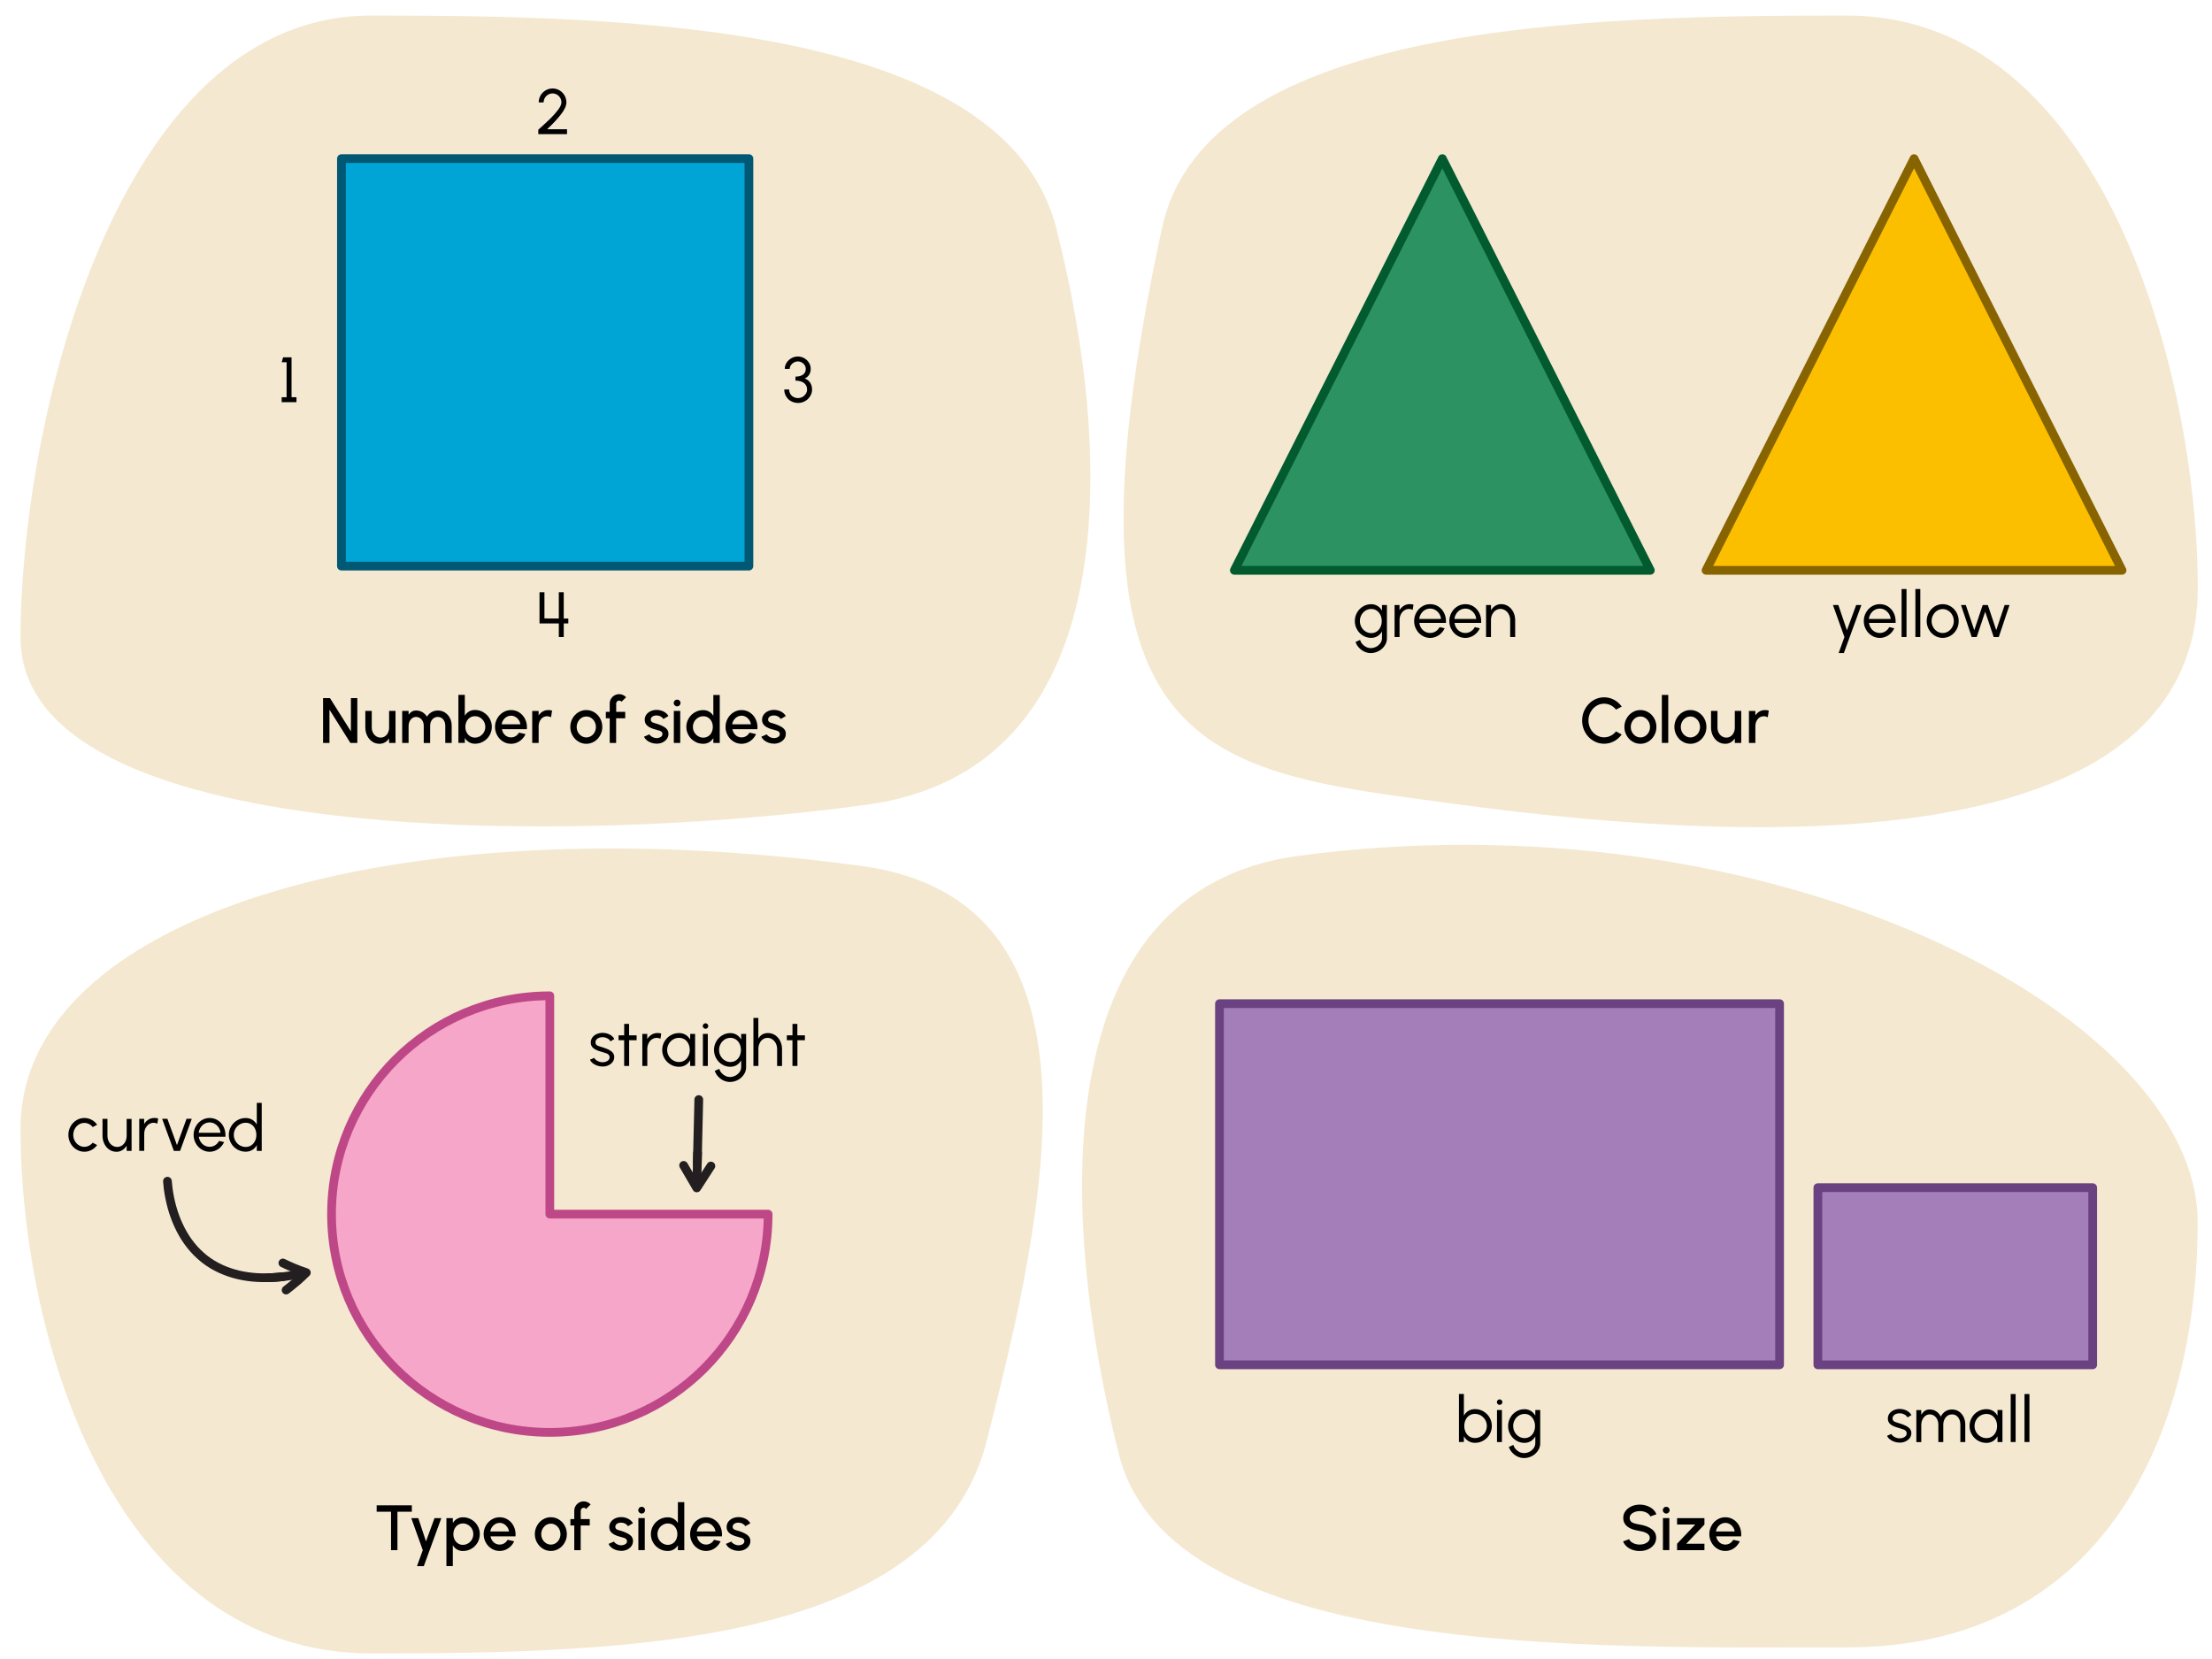 <?xml version="1.0" encoding="UTF-8"?><svg id="a" xmlns="http://www.w3.org/2000/svg" width="760" height="570" viewBox="0 0 760 570"><path d="M362.89,78.33c20.46,80.29,22.74,185.93-64.8,198.11-102.32,14.24-291.03,14.61-291.03-57.38S39.04,5.34,127.57,5.34s217.46,2.9,235.33,72.99Z" fill="#f4e8d0"/><path d="M399.25,78.33c-39.77,183.94,14.73,186.32,102.32,198.11,162.57,21.9,253.54-2.45,253.54-74.43,0-71.98-32-196.67-120.53-196.67-88.53,0-220.04,2.29-235.33,72.99Z" fill="#f4e8d0"/><path d="M339.02,495.08c20.46-80.29,44.39-185.78-43.2-197.58C133.25,275.61,7.06,315.7,7.06,387.69c0,71.98,31.98,180.39,120.51,180.39s193.59-2.9,211.45-72.99Z" fill="#f4e8d0"/><path d="M384.49,499.86c-20.46-80.29-26.2-193.97,61.39-205.77,162.57-21.9,309.2,53.95,309.2,125.94,0,71.98-31.98,145.98-120.51,145.98s-232.22,3.95-250.08-66.15Z" fill="#f4e8d0"/><path d="M188.91,342.14c-41.42,0-75,33.58-75,75s33.58,75,75,75,75-33.58,75-75h-75v-75Z" fill="#f6a6c8" stroke="#be4887" stroke-linecap="round" stroke-linejoin="round" stroke-width="3"/><g><polygon points="495.56 54.5 567.02 195.95 424.1 195.95 495.56 54.5" fill="#2d9262" stroke="#025a2f" stroke-linecap="round" stroke-linejoin="round" stroke-width="3"/><polygon points="657.63 54.5 729.1 195.95 586.17 195.95 657.63 54.5" fill="#fcbf00" stroke="#886400" stroke-linecap="round" stroke-linejoin="round" stroke-width="3"/></g><rect x="117.31" y="54.5" width="140" height="140" fill="#00a5d5" stroke="#005874" stroke-linecap="round" stroke-linejoin="round" stroke-width="3"/><rect x="418.99" y="344.84" width="192.44" height="124.08" fill="#a47eb9" stroke="#6a4282" stroke-linecap="round" stroke-linejoin="round" stroke-width="3"/><rect x="624.58" y="408.05" width="94.42" height="60.88" fill="#a47eb9" stroke="#6a4282" stroke-linecap="round" stroke-linejoin="round" stroke-width="3"/><g><path d="M110.99,239.86h2.38l7.2,11.43v-11.43h2.2v15.4h-2.38l-7.19-11.43v11.43h-2.2v-15.4Z"/><path d="M127.73,244.26v5.72c0,1.26,.56,2.37,1.5,2.98,.46,.31,.98,.46,1.55,.46,1.13,0,2.06-.66,2.55-1.72,.24-.52,.36-1.1,.36-1.73v-5.72h2.2v11h-2.2v-1.54c-.79,1.16-1.93,1.84-3.26,1.84-.96,0-1.8-.24-2.54-.75-.74-.5-1.32-1.17-1.73-2.01-.41-.85-.63-1.77-.64-2.77v-5.77h2.2Z"/><path d="M140.38,244.26v1.27c.74-.96,1.5-1.41,2.56-1.41,1.6,0,2.88,.75,3.75,2.1,.87-1.35,2.16-2.1,3.74-2.1,.91,0,1.74,.23,2.46,.7s1.29,1.1,1.69,1.89c.41,.79,.61,1.66,.61,2.61v5.94h-2.2v-5.94c0-1.67-1.03-3-2.56-3-1.01,0-1.86,.57-2.3,1.49-.23,.46-.34,.97-.34,1.52v5.94h-2.2v-5.94c0-1.1-.48-2.07-1.29-2.61-.41-.26-.86-.4-1.36-.4-.96,0-1.78,.61-2.22,1.56-.23,.47-.34,.99-.34,1.54v5.84h-2.2v-11h2.2Z"/><path d="M166.09,244.73c.89,.52,1.6,1.22,2.11,2.11,.52,.89,.78,1.86,.78,2.9s-.26,2.01-.78,2.9c-.52,.89-1.22,1.6-2.11,2.11-.89,.52-1.86,.78-2.9,.78-1.51,0-2.73-.76-3.49-1.96v1.67h-2.2v-16.5h2.2v7.15c.76-1.22,1.96-1.96,3.49-1.96,1.05,0,2.01,.26,2.9,.78Zm-1.13,8.18c.55-.33,.99-.78,1.31-1.34,.32-.56,.47-1.17,.47-1.83s-.17-1.29-.48-1.85c-.33-.56-.77-1.01-1.31-1.34-.55-.32-1.14-.48-1.78-.48-1.28,0-2.31,.7-2.86,1.83-.27,.56-.42,1.18-.42,1.85,0,1.35,.59,2.52,1.58,3.17,.49,.33,1.06,.5,1.69,.5s1.24-.17,1.79-.5Z"/><path d="M172.83,254.77c-.85-.52-1.51-1.22-2-2.11-.5-.89-.75-1.86-.75-2.9s.25-2.01,.75-2.9c.5-.89,1.16-1.6,2-2.11,.84-.52,1.75-.78,2.75-.78s1.96,.26,2.79,.79c.83,.53,1.49,1.24,1.96,2.13,.47,.9,.72,1.89,.72,2.97,0,.22-.01,.45-.03,.68h-8.58c.19,1.07,.78,1.96,1.67,2.44,.45,.25,.94,.37,1.47,.37h.04c1.11,0,2.08-.59,2.7-1.64l2.24,.52c-.6,1.31-1.63,2.34-2.93,2.9-.65,.27-1.34,.42-2.06,.42-1,0-1.91-.26-2.75-.78Zm5.96-5.92c-.14-1.07-.79-2.02-1.72-2.55-.46-.26-.96-.4-1.5-.4-1.6,0-2.97,1.32-3.21,2.95h6.43Z"/><path d="M189.31,246.46c-.41-.25-.85-.37-1.33-.37-1.14,0-2.06,.65-2.54,1.71-.25,.53-.37,1.11-.37,1.74v5.73h-2.21v-10.99h2.2v1.52c.79-1.16,1.94-1.83,3.27-1.83,.56,0,1.01,.06,1.35,.17l-.36,2.33Z"/><path d="M198.69,254.77c-.85-.52-1.51-1.22-2-2.11-.5-.88-.75-1.85-.75-2.89s.25-2.02,.75-2.92c.5-.89,1.16-1.6,2-2.11,.84-.52,1.75-.78,2.75-.78s1.91,.26,2.76,.78c.84,.52,1.51,1.22,2,2.11,.49,.89,.74,1.86,.74,2.92s-.24,2.01-.74,2.89c-.5,.89-1.17,1.6-2,2.11-.85,.52-1.76,.78-2.76,.78s-1.91-.26-2.75-.78Zm5.62-3.22c.29-.55,.43-1.14,.43-1.78,0-1.29-.64-2.46-1.65-3.12-.51-.32-1.06-.48-1.65-.48-1.22,0-2.28,.71-2.86,1.82-.3,.56-.44,1.16-.44,1.79,0,1.32,.65,2.46,1.66,3.1,.5,.32,1.05,.48,1.64,.48,1.22,0,2.29-.7,2.87-1.8Z"/><path d="M214.81,244.58v2.2h-3.12v8.48h-2.2v-8.48h-1.33v-2.2h1.33v-2.86c0-1.18,.63-2.21,1.62-2.79,.5-.29,1.03-.43,1.62-.43,.88,0,1.75,.36,2.38,1.06l-1.57,1.55c-.18-.26-.5-.41-.8-.41-.57,0-1.03,.45-1.03,1.02v2.86h3.12Z"/><path d="M222.26,254.36c-.45-.36-.78-.78-.99-1.25l1.87-.8c.31,.64,1.39,1.28,2.43,1.28,.56,0,1.04-.13,1.45-.38,.4-.25,.59-.59,.59-1.02,0-.62-.47-.97-.99-1.14-.25-.09-.65-.2-1.17-.34-1.22-.29-2.19-.69-2.88-1.23-.7-.53-1.06-1.24-1.06-2.15,0-1.35,.81-2.43,2.06-3,.63-.27,1.29-.42,2-.42,.89,0,1.69,.19,2.43,.56,.73,.37,1.29,.89,1.67,1.54l-1.75,1.03c-.19-.35-.5-.65-.92-.88-.44-.23-.89-.35-1.36-.35-.59,0-1.09,.12-1.47,.37-.38,.25-.58,.62-.58,1.09,0,.52,.34,.83,.79,1,.22,.09,.53,.19,.94,.3,.31,.09,.51,.14,.61,.18,1.17,.39,2.08,.83,2.75,1.34,.66,.52,.99,1.18,.99,1.99v.08c0,1.28-.8,2.34-2.04,2.92-.63,.29-1.29,.43-1.99,.43-1.24,0-2.48-.41-3.38-1.12Z"/><path d="M231.82,242.35c-.23-.23-.35-.5-.35-.81s.12-.59,.35-.83c.23-.23,.5-.34,.81-.34s.6,.11,.84,.34c.23,.23,.34,.51,.34,.83s-.11,.59-.34,.82c-.23,.23-.52,.34-.84,.34s-.58-.12-.81-.35Zm1.89,1.91v11h-2.2v-11h2.2Z"/><path d="M247.29,255.26h-2.2v-1.66c-.75,1.22-1.96,1.95-3.5,1.95-1.04,0-2.01-.26-2.89-.78-.89-.52-1.6-1.22-2.11-2.11-.52-.88-.78-1.85-.78-2.89s.26-2.01,.78-2.9c.52-.89,1.22-1.59,2.11-2.11,.88-.52,1.85-.78,2.89-.78,1.54,0,2.75,.73,3.5,1.95v-7.15h2.2v16.5Zm-2.79-3.65c.27-.56,.41-1.18,.41-1.85,0-1.36-.57-2.53-1.57-3.19-.51-.32-1.08-.48-1.72-.48s-1.23,.17-1.77,.5c-.55,.33-.98,.77-1.3,1.33-.32,.56-.48,1.18-.48,1.85,0,1.33,.69,2.52,1.79,3.17,.54,.33,1.13,.5,1.76,.5,1.29,0,2.33-.7,2.88-1.82Z"/><path d="M252.03,254.77c-.85-.52-1.51-1.22-2-2.11-.5-.89-.75-1.86-.75-2.9s.25-2.01,.75-2.9c.5-.89,1.16-1.6,2-2.11,.84-.52,1.75-.78,2.75-.78s1.96,.26,2.79,.79c.83,.53,1.49,1.24,1.96,2.13,.47,.9,.72,1.89,.72,2.97,0,.22-.01,.45-.03,.68h-8.58c.19,1.07,.78,1.96,1.67,2.44,.45,.25,.94,.37,1.47,.37h.04c1.11,0,2.08-.59,2.7-1.64l2.24,.52c-.6,1.31-1.63,2.34-2.93,2.9-.65,.27-1.34,.42-2.06,.42-1,0-1.91-.26-2.75-.78Zm5.96-5.92c-.14-1.07-.79-2.02-1.72-2.55-.46-.26-.96-.4-1.5-.4-1.6,0-2.97,1.32-3.21,2.95h6.43Z"/><path d="M262.58,254.36c-.45-.36-.78-.78-.99-1.25l1.87-.8c.31,.64,1.39,1.28,2.43,1.28,.56,0,1.04-.13,1.45-.38,.4-.25,.59-.59,.59-1.02,0-.62-.47-.97-.99-1.14-.25-.09-.65-.2-1.17-.34-1.22-.29-2.19-.69-2.88-1.23-.7-.53-1.06-1.24-1.06-2.15,0-1.35,.81-2.43,2.06-3,.63-.27,1.29-.42,2-.42,.89,0,1.69,.19,2.43,.56,.73,.37,1.29,.89,1.67,1.54l-1.75,1.03c-.19-.35-.5-.65-.92-.88-.44-.23-.89-.35-1.36-.35-.59,0-1.09,.12-1.47,.37-.38,.25-.58,.62-.58,1.09,0,.52,.34,.83,.79,1,.22,.09,.53,.19,.94,.3,.31,.09,.51,.14,.61,.18,1.17,.39,2.08,.83,2.75,1.34,.66,.52,.99,1.18,.99,1.99v.08c0,1.28-.8,2.34-2.04,2.92-.63,.29-1.29,.43-1.99,.43-1.24,0-2.48-.41-3.38-1.12Z"/></g><path d="M98.48,124.46h-1.69l.48-1.69h2.9v13.71h1.69v1.69h-5.08v-1.69h1.69v-12.01Z"/><path d="M271.76,137.83c-.73-.41-1.29-.97-1.69-1.68-.41-.7-.62-1.49-.62-2.33h1.69c0,1.09,.53,2.04,1.46,2.55,.46,.26,1,.4,1.62,.4,1.06,0,2.08-.58,2.65-1.49,.29-.45,.43-.93,.43-1.46,0-1.99-1.64-3.04-3.99-3.04v-1.38c1.09,0,1.96-.23,2.59-.69,.63-.45,.95-1.11,.95-1.97,0-.91-.55-1.75-1.38-2.22-.42-.23-.86-.35-1.32-.35-.94,0-1.88,.51-2.42,1.3-.27,.4-.41,.83-.41,1.28h-1.69c0-.76,.21-1.47,.63-2.13,.42-.65,.98-1.18,1.67-1.56,.69-.39,1.42-.57,2.2-.57s1.5,.19,2.18,.57c.67,.38,1.22,.91,1.63,1.56,.41,.65,.61,1.36,.61,2.13s-.19,1.42-.56,2.02c-.37,.6-.88,1.02-1.52,1.26,.8,.28,1.43,.76,1.88,1.44,.44,.69,.66,1.47,.66,2.34s-.22,1.61-.66,2.32-1.02,1.28-1.76,1.69c-.74,.42-1.52,.63-2.35,.63-.91,0-1.74-.21-2.46-.63Z"/><path d="M185.19,44.35c1.44-1.29,2.68-2.43,3.73-3.44,1.04-1.01,1.97-2.05,2.77-3.1,.8-1.04,1.2-1.93,1.2-2.63,0-1.1-.58-2.1-1.51-2.66-.47-.27-.98-.42-1.53-.42-1.1,0-2.09,.59-2.65,1.54-.27,.47-.42,.99-.42,1.54h-1.69c0-.87,.22-1.67,.65-2.41,.43-.73,1-1.3,1.74-1.73,.73-.43,1.52-.64,2.38-.64s1.64,.21,2.37,.64c.73,.43,1.3,1.01,1.73,1.74,.43,.74,.64,1.53,.64,2.4,0,1.17-.63,2.55-1.88,4.15-1.27,1.61-2.84,3.3-4.73,5.07h6.83v1.69h-9.87v-1.51l.25-.23Z"/><path d="M187.06,203.48v9l4.94,.03v-9.03h1.69v9.03h1.57v1.69h-1.57v4.68h-1.69v-4.68h-6.63v-10.73h1.69Z"/><g><path d="M476.53,219.26c0,.94-.26,1.79-.78,2.57-.52,.78-1.21,1.41-2.07,1.87-.87,.45-1.77,.68-2.73,.68-1.51,0-3-.71-4.06-1.88-.54-.58-.91-1.23-1.14-1.94l1.56-.7c.26,1.04,1.07,1.95,2.09,2.44,.51,.25,1.02,.37,1.55,.37,.65,0,1.28-.15,1.88-.46,.59-.31,1.08-.73,1.45-1.24,.36-.53,.55-1.1,.55-1.72v-2.31c-.78,1.38-2.09,2.22-3.72,2.22-1.01,0-1.95-.26-2.81-.78-.87-.52-1.55-1.22-2.05-2.11-.51-.88-.76-1.85-.76-2.89s.25-2.01,.76-2.9c.5-.89,1.18-1.59,2.05-2.11,.86-.52,1.79-.78,2.81-.78,1.63,0,2.94,.85,3.72,2.21v-1.92h1.69v11.38Zm-2.23-3.81c.3-.63,.44-1.32,.44-2.07,0-1.51-.63-2.85-1.72-3.6-.55-.37-1.18-.56-1.88-.56s-1.36,.19-1.96,.56c-.6,.37-1.08,.88-1.42,1.51-.35,.64-.53,1.33-.53,2.09s.18,1.45,.53,2.08c.35,.64,.83,1.14,1.43,1.51,.59,.37,1.24,.56,1.95,.56,1.42,0,2.56-.8,3.16-2.08Z"/><path d="M485.39,209.54c-.41-.21-.83-.32-1.27-.32-1.23,0-2.27,.73-2.83,1.9-.29,.58-.43,1.23-.43,1.92v5.83h-1.71v-10.99h1.69v1.75c.84-1.31,2.06-2.06,3.5-2.06,.54,0,.97,.06,1.31,.17l-.28,1.79Z"/><path d="M488.62,218.39c-.85-.52-1.51-1.22-2-2.11-.5-.88-.75-1.85-.75-2.89s.25-2.02,.75-2.92c.5-.89,1.16-1.6,2-2.11,.84-.52,1.75-.78,2.75-.78s1.97,.26,2.79,.78c.83,.53,1.49,1.24,1.96,2.16,.47,.91,.7,1.92,.7,3.04,0,.21,0,.36-.01,.46h-9.15c.18,1.31,.89,2.41,1.96,3.01,.54,.3,1.12,.45,1.75,.45,1.38,0,2.55-.75,3.26-2.02l1.72,.4c-.88,1.96-2.81,3.32-4.97,3.32-1,0-1.91-.26-2.75-.78Zm6.49-5.73c-.12-1.28-.86-2.43-1.96-3.08-.55-.32-1.14-.48-1.78-.48-1.28,0-2.42,.67-3.11,1.76-.35,.54-.56,1.14-.64,1.8h7.49Z"/><path d="M500.71,218.39c-.85-.52-1.51-1.22-2-2.11-.5-.88-.75-1.85-.75-2.89s.25-2.02,.75-2.92c.5-.89,1.16-1.6,2-2.11,.84-.52,1.75-.78,2.75-.78s1.97,.26,2.79,.78c.83,.53,1.49,1.24,1.96,2.16,.47,.91,.7,1.92,.7,3.04,0,.21,0,.36-.01,.46h-9.15c.18,1.31,.89,2.41,1.96,3.01,.54,.3,1.12,.45,1.75,.45,1.38,0,2.55-.75,3.26-2.02l1.72,.4c-.88,1.96-2.81,3.32-4.97,3.32-1,0-1.91-.26-2.75-.78Zm6.49-5.73c-.12-1.28-.86-2.43-1.96-3.08-.55-.32-1.14-.48-1.78-.48-1.28,0-2.42,.67-3.11,1.76-.35,.54-.56,1.14-.64,1.8h7.49Z"/><path d="M518.87,218.88v-5.84c0-1.38-.64-2.62-1.66-3.31-.52-.34-1.08-.52-1.69-.52-1.22,0-2.26,.74-2.82,1.9-.29,.58-.43,1.23-.43,1.93v5.84h-1.69v-11h1.69v1.76c.84-1.31,2.06-2.07,3.48-2.07,.92,0,1.75,.24,2.49,.74,.73,.5,1.3,1.16,1.71,1.98,.41,.82,.62,1.73,.63,2.71v5.89h-1.69Z"/></g><g><path d="M639.53,207.88l-6.02,16.5h-1.79l1.99-5.51-3.95-10.99h1.86l2.94,8.67,3.18-8.67h1.79Z"/><path d="M643.11,218.39c-.85-.52-1.51-1.22-2-2.11-.5-.88-.75-1.85-.75-2.89s.25-2.02,.75-2.92c.5-.89,1.16-1.6,2-2.11,.84-.52,1.75-.78,2.75-.78s1.97,.26,2.79,.78c.83,.53,1.49,1.24,1.96,2.16,.47,.91,.7,1.92,.7,3.04,0,.21,0,.36-.01,.46h-9.15c.18,1.31,.89,2.41,1.96,3.01,.54,.3,1.12,.45,1.75,.45,1.38,0,2.55-.75,3.26-2.02l1.72,.4c-.88,1.96-2.81,3.32-4.97,3.32-1,0-1.91-.26-2.75-.78Zm6.49-5.73c-.12-1.28-.86-2.43-1.96-3.08-.55-.32-1.14-.48-1.78-.48-1.28,0-2.42,.67-3.11,1.76-.35,.54-.56,1.14-.64,1.8h7.49Z"/><path d="M653.35,202.38h1.69v16.49h-1.69v-16.49Z"/><path d="M658.09,202.38h1.69v16.49h-1.69v-16.49Z"/><path d="M664.72,218.39c-.85-.52-1.51-1.22-2-2.11-.5-.88-.75-1.85-.75-2.89s.25-2.02,.75-2.92c.5-.89,1.16-1.6,2-2.11,.84-.52,1.75-.78,2.75-.78s1.91,.26,2.76,.78c.84,.52,1.51,1.22,2,2.11,.49,.89,.74,1.86,.74,2.92s-.24,2.01-.74,2.89c-.5,.89-1.17,1.6-2,2.11-.85,.52-1.76,.78-2.76,.78s-1.92-.26-2.75-.78Zm4.68-1.47c.58-.37,1.03-.88,1.38-1.51s.51-1.3,.51-2.02-.17-1.42-.51-2.05-.8-1.13-1.39-1.51-1.22-.56-1.91-.56-1.34,.19-1.93,.56-1.03,.88-1.38,1.51-.51,1.31-.51,2.05,.18,1.43,.52,2.06,.81,1.12,1.4,1.49c.58,.36,1.21,.55,1.89,.55s1.34-.19,1.92-.56Z"/><path d="M677.45,218.88l-3.69-11.01h1.65l2.92,8.65,2.89-8.65h1.76l2.89,8.65,2.89-8.65h1.67l-3.69,11.01h-1.74l-2.93-8.71-2.92,8.71h-1.73Z"/></g><g><path d="M547.36,254.47c-1.16-.71-2.08-1.68-2.75-2.9-.68-1.22-1.02-2.56-1.02-4s.34-2.78,1.02-4c.67-1.22,1.6-2.2,2.75-2.92s2.42-1.07,3.79-1.07c1.22,0,2.35,.29,3.41,.85,1.04,.57,1.92,1.35,2.64,2.33l-1.96,1.04c-.5-.63-1.1-1.12-1.82-1.49-.73-.36-1.48-.54-2.28-.54-.98,0-1.87,.26-2.7,.78-.83,.53-1.47,1.23-1.95,2.12-.48,.89-.73,1.85-.73,2.88s.24,2.01,.73,2.89c.48,.89,1.13,1.59,1.96,2.11,.83,.52,1.72,.78,2.68,.78,.8,0,1.57-.19,2.29-.55,.71-.36,1.31-.86,1.8-1.49l1.96,1.07c-.72,.98-1.6,1.76-2.64,2.32-1.06,.56-2.19,.85-3.41,.85-1.38,0-2.64-.36-3.79-1.08Z"/><path d="M560.86,254.77c-.85-.52-1.51-1.22-2-2.11-.5-.88-.75-1.85-.75-2.89s.25-2.02,.75-2.92c.5-.89,1.16-1.6,2-2.11,.84-.52,1.75-.78,2.75-.78s1.91,.26,2.76,.78c.84,.52,1.51,1.22,2,2.11,.5,.89,.74,1.86,.74,2.92s-.24,2.01-.74,2.89c-.5,.89-1.17,1.6-2,2.11-.85,.52-1.76,.78-2.76,.78s-1.91-.26-2.75-.78Zm5.62-3.22c.29-.55,.43-1.14,.43-1.78,0-1.29-.64-2.46-1.65-3.12-.51-.32-1.06-.48-1.65-.48-1.22,0-2.28,.71-2.86,1.82-.3,.56-.44,1.16-.44,1.79,0,1.32,.65,2.46,1.66,3.1,.5,.32,1.05,.48,1.64,.48,1.22,0,2.29-.7,2.87-1.8Z"/><path d="M570.98,238.76h2.2v16.49h-2.2v-16.49Z"/><path d="M578.04,254.77c-.85-.52-1.51-1.22-2-2.11-.5-.88-.75-1.85-.75-2.89s.25-2.02,.75-2.92c.5-.89,1.16-1.6,2-2.11,.84-.52,1.75-.78,2.75-.78s1.92,.26,2.76,.78c.84,.52,1.51,1.22,2,2.11,.49,.89,.74,1.86,.74,2.92s-.24,2.01-.74,2.89c-.5,.89-1.17,1.6-2,2.11-.85,.52-1.76,.78-2.76,.78s-1.91-.26-2.75-.78Zm5.62-3.22c.29-.55,.43-1.14,.43-1.78,0-1.29-.64-2.46-1.65-3.12-.51-.32-1.06-.48-1.65-.48-1.22,0-2.28,.71-2.86,1.82-.3,.56-.44,1.16-.44,1.79,0,1.32,.65,2.46,1.66,3.1,.5,.32,1.04,.48,1.64,.48,1.22,0,2.29-.7,2.87-1.8Z"/><path d="M590.09,244.26v5.72c0,1.26,.56,2.37,1.5,2.98,.46,.31,.98,.46,1.55,.46,1.13,0,2.06-.66,2.55-1.72,.24-.52,.36-1.1,.36-1.73v-5.72h2.2v11h-2.2v-1.54c-.79,1.16-1.92,1.84-3.26,1.84-.96,0-1.8-.24-2.54-.75-.74-.5-1.32-1.17-1.73-2.01-.41-.85-.63-1.77-.64-2.77v-5.77h2.2Z"/><path d="M607.35,246.46c-.41-.25-.85-.37-1.33-.37-1.14,0-2.06,.65-2.54,1.71-.25,.53-.37,1.11-.37,1.74v5.73h-2.21v-10.99h2.2v1.52c.79-1.16,1.94-1.83,3.27-1.83,.56,0,1.01,.06,1.35,.17l-.36,2.33Z"/></g><g><path d="M141.5,519.4h-4.95v13.2h-2.2v-13.2h-4.94v-2.2h12.09v2.2Z"/><path d="M151.63,521.6l-6.02,16.5h-2.34l1.99-5.51-3.95-10.99h2.41l2.64,7.99,2.93-7.99h2.34Z"/><path d="M153.38,521.6h2.2v1.67c.76-1.22,1.96-1.96,3.49-1.96,1.05,0,2.01,.26,2.9,.78,.89,.52,1.6,1.22,2.11,2.1,.52,.89,.77,1.86,.77,2.9s-.25,2.02-.77,2.92c-.52,.89-1.22,1.59-2.11,2.11-.89,.52-1.86,.78-2.9,.78-1.53,0-2.73-.74-3.49-1.96v7.15h-2.2v-16.5Zm2.81,3.65c-.27,.56-.42,1.18-.42,1.85,0,1.35,.57,2.53,1.57,3.18,.5,.33,1.07,.5,1.71,.5,1.28,0,2.43-.7,3.09-1.83,.32-.56,.48-1.18,.48-1.85,0-1.32-.68-2.51-1.78-3.17-.55-.33-1.14-.5-1.79-.5-1.27,0-2.3,.7-2.86,1.82Z"/><path d="M168.92,532.1c-.85-.52-1.51-1.22-2-2.11-.5-.89-.75-1.86-.75-2.9s.25-2.01,.75-2.9c.5-.89,1.16-1.6,2-2.11,.84-.52,1.75-.78,2.75-.78s1.96,.26,2.79,.79c.83,.53,1.49,1.24,1.96,2.13,.47,.9,.72,1.89,.72,2.97,0,.22-.01,.45-.03,.68h-8.58c.19,1.07,.78,1.96,1.67,2.44,.45,.25,.94,.37,1.47,.37h.04c1.11,0,2.08-.59,2.7-1.64l2.24,.52c-.6,1.31-1.63,2.34-2.93,2.9-.65,.27-1.34,.42-2.06,.42-1,0-1.91-.26-2.75-.78Zm5.96-5.92c-.14-1.07-.79-2.02-1.72-2.55-.46-.26-.96-.4-1.5-.4-1.6,0-2.97,1.32-3.21,2.95h6.43Z"/><path d="M186.51,532.1c-.85-.52-1.51-1.22-2-2.11-.5-.88-.75-1.85-.75-2.89s.25-2.02,.75-2.92c.5-.89,1.16-1.6,2-2.11,.84-.52,1.75-.78,2.75-.78s1.91,.26,2.76,.78c.84,.52,1.51,1.22,2,2.11,.49,.89,.74,1.86,.74,2.92s-.24,2.01-.74,2.89c-.5,.89-1.17,1.6-2,2.11-.85,.52-1.76,.78-2.76,.78s-1.91-.26-2.75-.78Zm5.62-3.22c.29-.55,.43-1.14,.43-1.78,0-1.29-.64-2.46-1.65-3.12-.51-.32-1.06-.48-1.65-.48-1.22,0-2.28,.71-2.86,1.82-.3,.56-.44,1.16-.44,1.79,0,1.32,.65,2.46,1.66,3.1,.5,.32,1.05,.48,1.64,.48,1.22,0,2.29-.7,2.87-1.8Z"/><path d="M202.63,521.92v2.2h-3.12v8.48h-2.2v-8.48h-1.33v-2.2h1.33v-2.86c0-1.18,.63-2.21,1.62-2.79,.5-.29,1.03-.43,1.62-.43,.88,0,1.75,.36,2.38,1.06l-1.57,1.55c-.18-.26-.5-.41-.8-.41-.57,0-1.03,.45-1.03,1.02v2.86h3.12Z"/><path d="M210.08,531.7c-.45-.36-.78-.78-.99-1.25l1.87-.8c.31,.64,1.39,1.28,2.43,1.28,.56,0,1.04-.13,1.45-.38,.4-.25,.59-.59,.59-1.02,0-.62-.47-.97-.99-1.14-.25-.09-.65-.2-1.17-.34-1.22-.29-2.19-.69-2.88-1.23-.7-.53-1.06-1.24-1.06-2.15,0-1.35,.81-2.43,2.06-3,.63-.27,1.29-.42,2-.42,.89,0,1.69,.19,2.43,.56,.73,.37,1.29,.89,1.67,1.54l-1.75,1.03c-.19-.35-.5-.65-.92-.88-.44-.23-.89-.35-1.36-.35-.59,0-1.09,.12-1.47,.37-.38,.25-.58,.62-.58,1.09,0,.52,.34,.83,.79,1,.22,.09,.53,.19,.94,.3,.31,.09,.51,.14,.61,.18,1.17,.39,2.08,.83,2.75,1.34,.66,.52,.99,1.18,.99,1.99v.08c0,1.28-.8,2.34-2.04,2.92-.63,.29-1.29,.43-1.99,.43-1.24,0-2.48-.41-3.38-1.12Z"/><path d="M219.64,519.68c-.23-.23-.35-.5-.35-.81s.12-.59,.35-.83c.23-.23,.5-.34,.81-.34s.6,.11,.84,.34c.23,.23,.34,.51,.34,.83s-.11,.59-.34,.82c-.23,.23-.52,.34-.84,.34s-.58-.12-.81-.35Zm1.89,1.91v11h-2.2v-11h2.2Z"/><path d="M235.11,532.6h-2.2v-1.66c-.75,1.22-1.96,1.95-3.5,1.95-1.04,0-2.01-.26-2.89-.78-.89-.52-1.6-1.22-2.11-2.11-.52-.88-.78-1.85-.78-2.89s.26-2.01,.78-2.9c.52-.89,1.22-1.59,2.11-2.11,.88-.52,1.85-.78,2.89-.78,1.54,0,2.75,.73,3.5,1.95v-7.15h2.2v16.5Zm-2.79-3.65c.27-.56,.41-1.18,.41-1.85,0-1.36-.57-2.53-1.57-3.19-.51-.32-1.08-.48-1.72-.48s-1.23,.17-1.77,.5c-.55,.33-.98,.77-1.3,1.33-.32,.56-.48,1.18-.48,1.85,0,1.33,.69,2.52,1.79,3.17,.54,.33,1.13,.5,1.76,.5,1.29,0,2.33-.7,2.88-1.82Z"/><path d="M239.85,532.1c-.85-.52-1.51-1.22-2-2.11-.5-.89-.75-1.86-.75-2.9s.25-2.01,.75-2.9c.5-.89,1.16-1.6,2-2.11,.84-.52,1.75-.78,2.75-.78s1.96,.26,2.79,.79c.83,.53,1.49,1.24,1.96,2.13,.47,.9,.72,1.89,.72,2.97,0,.22-.01,.45-.03,.68h-8.58c.19,1.07,.78,1.96,1.67,2.44,.45,.25,.94,.37,1.47,.37h.04c1.11,0,2.08-.59,2.7-1.64l2.24,.52c-.6,1.31-1.63,2.34-2.93,2.9-.65,.27-1.34,.42-2.06,.42-1,0-1.91-.26-2.75-.78Zm5.96-5.92c-.14-1.07-.79-2.02-1.72-2.55-.46-.26-.96-.4-1.5-.4-1.6,0-2.97,1.32-3.21,2.95h6.43Z"/><path d="M250.4,531.7c-.45-.36-.78-.78-.99-1.25l1.87-.8c.31,.64,1.39,1.28,2.43,1.28,.56,0,1.04-.13,1.45-.38,.4-.25,.59-.59,.59-1.02,0-.62-.47-.97-.99-1.14-.25-.09-.65-.2-1.17-.34-1.22-.29-2.19-.69-2.88-1.23-.7-.53-1.06-1.24-1.06-2.15,0-1.35,.81-2.43,2.06-3,.63-.27,1.29-.42,2-.42,.89,0,1.69,.19,2.43,.56,.73,.37,1.29,.89,1.67,1.54l-1.75,1.03c-.19-.35-.5-.65-.92-.88-.44-.23-.89-.35-1.36-.35-.59,0-1.09,.12-1.47,.37-.38,.25-.58,.62-.58,1.09,0,.52,.34,.83,.79,1,.22,.09,.53,.19,.94,.3,.31,.09,.51,.14,.61,.18,1.17,.39,2.08,.83,2.75,1.34,.66,.52,.99,1.18,.99,1.99v.08c0,1.28-.8,2.34-2.04,2.92-.63,.29-1.29,.43-1.99,.43-1.24,0-2.48-.41-3.38-1.12Z"/></g><g><path d="M203.67,365.32c-.45-.36-.77-.77-.96-1.23l1.46-.63c.32,.77,1.69,1.51,2.84,1.51,.85,0,1.66-.29,2.11-.81,.23-.26,.34-.57,.34-.92,0-.67-.47-1.09-1.08-1.32-.31-.12-.72-.25-1.23-.4l-.22-.07c-1.72-.45-2.82-.92-3.47-1.75-.32-.41-.48-.92-.48-1.53,0-1.31,.81-2.35,2.05-2.89,.62-.27,1.28-.41,1.99-.41,.89,0,1.71,.19,2.44,.57s1.28,.9,1.62,1.55l-1.36,.8c-.19-.42-.54-.76-1.06-1.03-.52-.26-1.04-.4-1.6-.4-1.38,0-2.48,.66-2.48,1.77,0,.63,.36,.99,.89,1.2,.26,.11,.64,.24,1.13,.38l.63,.19c1.58,.52,2.65,1,3.31,1.8,.33,.41,.5,.9,.5,1.47v.03c0,1.24-.8,2.27-2.02,2.82-.6,.29-1.27,.42-1.96,.42-1.24,0-2.51-.42-3.4-1.13Z"/><path d="M216.16,357.41v8.83h-1.71v-8.83s-1.93,0-1.93,0v-1.69h1.94v-3.93s1.68,0,1.68,0v3.93h2.59v1.69h-2.57Z"/><path d="M226.93,356.9c-.41-.21-.82-.32-1.27-.32-1.23,0-2.27,.73-2.83,1.9-.29,.58-.43,1.23-.43,1.92v5.83h-1.71v-10.99h1.69v1.75c.84-1.31,2.06-2.06,3.5-2.06,.54,0,.97,.06,1.31,.17l-.28,1.79Z"/><path d="M238.82,366.24h-1.69v-1.97c-.78,1.4-2.12,2.26-3.83,2.26-1.05,0-2.01-.26-2.89-.78-.89-.52-1.6-1.22-2.11-2.11-.52-.88-.78-1.85-.78-2.89s.26-2.02,.78-2.92c.52-.89,1.22-1.6,2.11-2.11,.88-.52,1.85-.78,2.89-.78,1.71,0,3.05,.86,3.83,2.25v-1.95h1.69v11Zm-2.29-3.41c.3-.63,.45-1.33,.45-2.09,0-1.55-.63-2.87-1.74-3.61-.56-.36-1.2-.55-1.93-.55s-1.42,.19-2.05,.56-1.12,.88-1.49,1.51c-.36,.64-.55,1.33-.55,2.09s.19,1.45,.56,2.08c.37,.64,.87,1.14,1.5,1.51,.63,.37,1.3,.56,2.02,.56,1.46,0,2.61-.79,3.21-2.06Z"/><path d="M241.74,353.18c-.19-.19-.29-.4-.29-.65s.1-.48,.29-.67c.19-.19,.41-.29,.66-.29s.48,.1,.67,.29c.19,.19,.27,.42,.27,.67s-.09,.46-.27,.65c-.19,.19-.42,.29-.67,.29s-.47-.1-.66-.29Zm1.45,2.06v11h-1.69v-11h1.69Z"/><path d="M256.36,366.62c0,.94-.26,1.79-.78,2.57-.52,.78-1.21,1.41-2.07,1.87-.87,.45-1.77,.68-2.73,.68-1.51,0-3-.71-4.06-1.88-.54-.58-.91-1.23-1.14-1.94l1.56-.7c.26,1.04,1.07,1.95,2.09,2.44,.51,.25,1.02,.37,1.55,.37,.65,0,1.28-.15,1.88-.46,.59-.31,1.08-.73,1.45-1.24,.36-.53,.55-1.1,.55-1.72v-2.31c-.78,1.38-2.09,2.22-3.72,2.22-1.01,0-1.95-.26-2.81-.78-.87-.52-1.55-1.22-2.05-2.11-.51-.88-.76-1.85-.76-2.89s.25-2.01,.76-2.9c.49-.89,1.18-1.59,2.05-2.11,.86-.52,1.79-.78,2.81-.78,1.63,0,2.94,.85,3.72,2.21v-1.92h1.69v11.38Zm-2.23-3.81c.3-.63,.44-1.32,.44-2.07,0-1.51-.63-2.85-1.72-3.6-.55-.37-1.18-.56-1.88-.56s-1.36,.19-1.96,.56c-.6,.37-1.08,.88-1.42,1.51-.35,.64-.53,1.33-.53,2.09s.18,1.45,.53,2.08c.35,.64,.83,1.14,1.43,1.51,.59,.37,1.24,.56,1.95,.56,1.42,0,2.56-.8,3.16-2.08Z"/><path d="M267,366.24v-5.83c0-1.38-.63-2.62-1.63-3.31-.5-.34-1.05-.52-1.64-.52-1.23,0-2.22,.73-2.75,1.89-.28,.58-.41,1.23-.41,1.94v5.83h-1.71v-16.5h1.69v7.13c.7-1.31,1.86-1.93,3.31-1.93,.92,0,1.75,.24,2.48,.73,.73,.5,1.3,1.16,1.71,1.98,.41,.82,.63,1.74,.64,2.72v5.88h-1.69Z"/><path d="M273.98,357.41v8.83h-1.71v-8.83s-1.93,0-1.93,0v-1.69h1.94v-3.93s1.68,0,1.68,0v3.93h2.59v1.69h-2.57Z"/></g><g><path d="M33.38,393.41c-.52,.72-1.15,1.28-1.91,1.68-.77,.41-1.6,.62-2.48,.62-1,0-1.91-.26-2.75-.78-.85-.52-1.51-1.22-2-2.11-.5-.88-.75-1.85-.75-2.89s.25-2.02,.75-2.92c.5-.89,1.16-1.6,2-2.11,.84-.52,1.75-.78,2.75-.78,.88,0,1.71,.21,2.48,.62s1.41,.98,1.91,1.69l-1.52,.81c-.71-.91-1.8-1.43-2.87-1.43-.7,0-1.34,.19-1.93,.56-.58,.37-1.05,.88-1.38,1.51-.34,.63-.51,1.31-.51,2.05s.18,1.41,.52,2.04c.34,.63,.8,1.13,1.39,1.5,.58,.37,1.21,.56,1.9,.56,1.11,0,2.18-.55,2.87-1.42l1.52,.81Z"/><path d="M36.92,384.42v5.82c0,1.4,.63,2.63,1.65,3.31,.52,.34,1.08,.52,1.69,.52,1.23,0,2.27-.73,2.84-1.9,.27-.58,.42-1.23,.42-1.92v-5.82h1.69v11h-1.69v-1.77c-.84,1.31-2.05,2.07-3.49,2.07-.92,0-1.75-.24-2.48-.74s-1.29-1.16-1.69-1.98c-.41-.83-.63-1.74-.64-2.72v-5.86h1.69Z"/><path d="M54.08,386.08c-.41-.21-.82-.32-1.27-.32-1.23,0-2.27,.73-2.83,1.9-.29,.58-.43,1.23-.43,1.92v5.83h-1.71v-10.99h1.69v1.75c.84-1.31,2.06-2.06,3.5-2.06,.54,0,.97,.06,1.31,.17l-.28,1.79Z"/><path d="M59.73,395.42l-4.02-11.02h1.8l3.29,9.04,3.29-9.04h1.8l-4.02,11.02h-2.16Z"/><path d="M69.27,394.93c-.85-.52-1.51-1.22-2-2.11-.5-.88-.75-1.85-.75-2.89s.25-2.02,.75-2.92c.5-.89,1.16-1.6,2-2.11,.84-.52,1.75-.78,2.75-.78s1.97,.26,2.79,.78c.83,.53,1.49,1.24,1.96,2.16s.7,1.92,.7,3.04c0,.21,0,.36-.01,.46h-9.15c.18,1.31,.89,2.41,1.96,3.01,.54,.3,1.12,.45,1.75,.45,1.38,0,2.55-.75,3.26-2.02l1.72,.4c-.88,1.96-2.81,3.32-4.97,3.32-1,0-1.91-.26-2.75-.78Zm6.49-5.73c-.12-1.28-.86-2.43-1.96-3.08-.55-.32-1.14-.48-1.78-.48-1.28,0-2.42,.67-3.11,1.76-.35,.54-.56,1.14-.64,1.8h7.49Z"/><path d="M89.92,395.42h-1.69v-1.96c-.78,1.4-2.12,2.24-3.83,2.24-1.04,0-2.01-.26-2.89-.78-.89-.52-1.6-1.22-2.11-2.11-.52-.88-.78-1.85-.78-2.89s.26-2.01,.78-2.9c.52-.89,1.22-1.59,2.11-2.11,.88-.52,1.85-.78,2.89-.78,1.71,0,3.05,.85,3.83,2.24v-7.45h1.69v16.5Zm-2.29-3.41c.3-.63,.45-1.33,.45-2.09,0-1.55-.63-2.87-1.74-3.61-.56-.36-1.2-.55-1.93-.55s-1.41,.19-2.04,.56-1.13,.88-1.5,1.51c-.36,.64-.55,1.33-.55,2.09s.19,1.45,.56,2.08c.36,.64,.87,1.14,1.5,1.51,.63,.37,1.3,.56,2.02,.56,1.46,0,2.61-.79,3.21-2.06Z"/></g><g><path d="M509.68,484.93c.89,.52,1.6,1.22,2.11,2.11,.52,.89,.78,1.86,.78,2.9s-.26,2.01-.78,2.9c-.52,.89-1.22,1.6-2.11,2.11-.89,.52-1.86,.78-2.9,.78-1.71,0-3.04-.86-3.82-2.26v1.97h-1.69v-16.5h1.69v7.45c.78-1.4,2.11-2.25,3.82-2.25,1.04,0,2.01,.26,2.9,.78Zm-.87,8.6c.63-.36,1.12-.87,1.49-1.51,.36-.64,.55-1.33,.55-2.08s-.19-1.45-.56-2.09c-.38-.64-.87-1.14-1.5-1.52-.63-.36-1.31-.55-2.04-.55-1.45,0-2.6,.8-3.2,2.07-.3,.63-.45,1.33-.45,2.09,0,1.54,.63,2.86,1.74,3.6,.55,.36,1.19,.55,1.92,.55s1.43-.19,2.06-.56Z"/><path d="M514.58,482.4c-.19-.19-.29-.4-.29-.65s.1-.48,.29-.67c.19-.19,.41-.29,.66-.29s.48,.1,.67,.29c.19,.19,.28,.42,.28,.67s-.09,.46-.28,.65-.42,.29-.67,.29-.47-.1-.66-.29Zm1.45,2.06v11h-1.69v-11h1.69Z"/><path d="M529.2,495.84c0,.94-.26,1.79-.78,2.57-.52,.78-1.21,1.41-2.07,1.87-.87,.45-1.77,.68-2.73,.68-1.51,0-3-.71-4.06-1.88-.54-.58-.91-1.23-1.14-1.94l1.56-.7c.26,1.04,1.07,1.95,2.09,2.44,.51,.25,1.02,.37,1.55,.37,.65,0,1.28-.15,1.88-.46,.59-.31,1.08-.73,1.45-1.24,.36-.53,.55-1.1,.55-1.72v-2.31c-.78,1.38-2.09,2.22-3.72,2.22-1.01,0-1.95-.26-2.81-.78-.87-.52-1.55-1.22-2.05-2.11-.51-.88-.76-1.85-.76-2.89s.25-2.01,.76-2.9c.49-.89,1.18-1.59,2.05-2.11,.86-.52,1.79-.78,2.81-.78,1.63,0,2.94,.85,3.72,2.21v-1.92h1.69v11.38Zm-2.23-3.81c.3-.63,.44-1.32,.44-2.07,0-1.51-.63-2.85-1.72-3.6-.55-.37-1.18-.56-1.88-.56s-1.36,.19-1.96,.56c-.6,.37-1.08,.88-1.42,1.51-.35,.64-.53,1.33-.53,2.09s.18,1.45,.53,2.08c.35,.64,.83,1.14,1.43,1.51,.59,.37,1.24,.56,1.95,.56,1.42,0,2.56-.8,3.16-2.08Z"/></g><g><path d="M649.32,494.54c-.45-.36-.77-.77-.96-1.23l1.46-.63c.32,.77,1.69,1.51,2.84,1.51,.85,0,1.66-.29,2.11-.81,.23-.26,.34-.57,.34-.92,0-.67-.47-1.09-1.08-1.32-.31-.12-.72-.25-1.23-.4l-.22-.07c-1.72-.45-2.82-.92-3.47-1.75-.32-.41-.48-.92-.48-1.53,0-1.31,.81-2.35,2.05-2.89,.62-.27,1.28-.41,1.99-.41,.89,0,1.71,.19,2.44,.57s1.28,.9,1.62,1.55l-1.36,.8c-.19-.42-.54-.76-1.06-1.03-.52-.26-1.04-.4-1.59-.4-1.38,0-2.48,.66-2.48,1.77,0,.63,.36,.99,.89,1.2,.26,.11,.64,.24,1.13,.38l.63,.19c1.58,.52,2.65,1,3.31,1.8,.33,.41,.5,.9,.5,1.47v.03c0,1.24-.8,2.27-2.02,2.82-.6,.29-1.26,.42-1.96,.42-1.24,0-2.51-.42-3.4-1.13Z"/><path d="M660.1,484.46v1.61c.8-1.22,1.61-1.8,2.87-1.8,1.75,0,3.03,.89,3.85,2.44,.8-1.55,2.12-2.44,3.84-2.44,.9,0,1.71,.23,2.4,.7,.69,.47,1.22,1.1,1.61,1.9,.37,.8,.56,1.67,.56,2.62v5.97h-1.69v-5.97c0-1.31-.47-2.44-1.34-3.07-.43-.31-.95-.46-1.53-.46-1.18,0-2.1,.67-2.61,1.75-.25,.54-.39,1.13-.39,1.78v5.97h-1.69v-5.97c0-1.29-.53-2.43-1.44-3.06-.45-.32-.98-.47-1.56-.47-1.09,0-2.01,.73-2.5,1.85-.25,.56-.37,1.17-.37,1.82v5.84h-1.69v-11h1.69Z"/><path d="M688,495.46h-1.69v-1.97c-.78,1.4-2.12,2.26-3.83,2.26-1.04,0-2.01-.26-2.89-.78-.89-.52-1.59-1.22-2.11-2.11-.52-.88-.78-1.85-.78-2.89s.26-2.02,.78-2.92c.52-.89,1.22-1.6,2.11-2.11,.88-.52,1.85-.78,2.89-.78,1.71,0,3.05,.86,3.83,2.25v-1.95h1.69v11Zm-2.29-3.41c.3-.63,.45-1.33,.45-2.09,0-1.55-.63-2.87-1.74-3.61-.56-.36-1.2-.55-1.92-.55s-1.42,.19-2.05,.56-1.12,.88-1.49,1.51c-.36,.64-.55,1.33-.55,2.09s.19,1.45,.56,2.08c.37,.64,.87,1.14,1.5,1.51,.63,.37,1.3,.56,2.02,.56,1.46,0,2.61-.79,3.21-2.06Z"/><path d="M690.84,478.96h1.69v16.49h-1.69v-16.49Z"/><path d="M695.58,478.96h1.69v16.49h-1.69v-16.49Z"/></g><g><path d="M558.91,531.35c-.58-.5-.99-1.08-1.23-1.75l2.07-.77c.37,1.08,1.97,1.86,3.63,1.86,1.22,0,2.34-.41,2.98-1.12,.32-.35,.47-.76,.47-1.21,0-1.17-1.16-1.95-3.45-2.33-2.33-.38-3.98-1.01-4.94-2.23-.47-.6-.72-1.38-.72-2.31,0-.88,.26-1.66,.78-2.35,.52-.69,1.2-1.22,2.07-1.61s1.8-.57,2.81-.57c1.66,0,3.3,.54,4.47,1.54,.58,.5,.99,1.09,1.24,1.77l-2.08,.75c-.25-.71-1.02-1.31-2.04-1.62-.51-.15-1.03-.23-1.59-.23-1.19,0-2.32,.42-2.97,1.12-.32,.36-.48,.76-.48,1.2,0,1.06,.64,1.63,1.56,1.9,.46,.14,1.09,.28,1.89,.42,1.66,.26,3.03,.77,4.08,1.53,1.05,.76,1.57,1.76,1.57,3.03,0,.88-.25,1.66-.77,2.35-.52,.69-1.2,1.22-2.07,1.61s-1.8,.57-2.82,.57c-1.68,0-3.32-.54-4.47-1.54Z"/><path d="M571.66,519.68c-.23-.23-.35-.5-.35-.81s.12-.59,.35-.83,.5-.34,.81-.34,.6,.11,.84,.34c.23,.23,.34,.51,.34,.83s-.11,.59-.34,.82c-.23,.23-.52,.34-.84,.34s-.58-.12-.81-.35Zm1.89,1.91v11h-2.2v-11h2.2Z"/><path d="M579.36,530.4h6.25v2.2h-9.4v-2.2l6.24-6.6h-6.24v-2.2h9.4v2.2l-6.25,6.6Z"/><path d="M590.04,532.1c-.85-.52-1.51-1.22-2-2.11-.5-.89-.75-1.86-.75-2.9s.25-2.01,.75-2.9c.5-.89,1.16-1.6,2-2.11,.84-.52,1.75-.78,2.75-.78s1.96,.26,2.79,.79c.83,.53,1.49,1.24,1.96,2.13,.47,.9,.71,1.89,.71,2.97,0,.22-.01,.45-.03,.68h-8.58c.19,1.07,.78,1.96,1.67,2.44,.45,.25,.94,.37,1.47,.37h.04c1.11,0,2.08-.59,2.7-1.64l2.24,.52c-.6,1.31-1.63,2.34-2.93,2.9-.65,.27-1.34,.42-2.06,.42-1,0-1.91-.26-2.75-.78Zm5.96-5.92c-.14-1.07-.79-2.02-1.72-2.55-.46-.26-.96-.4-1.5-.4-1.6,0-2.97,1.32-3.21,2.95h6.43Z"/></g><g><polyline points="240.08 377.79 240.03 380.24 239.66 396.22 239.58 399.95" fill="none" stroke="#231f20" stroke-linecap="round" stroke-miterlimit="10" stroke-width="3"/><g><polyline points="244.25 400.62 239.39 408.14 234.88 400.41" fill="none" stroke="#231f20" stroke-linecap="round" stroke-linejoin="round" stroke-width="3"/><line x1="239.68" y1="395.69" x2="239.41" y2="407.32" fill="none" stroke="#231f20" stroke-miterlimit="10" stroke-width="3"/></g></g><g><path d="M57.53,405.84c.05,.81,.14,1.63,.24,2.44,.58,4.34,1.7,8.63,3.54,12.62,1.81,3.99,4.36,7.67,7.65,10.57,3.25,2.95,7.28,4.97,11.48,6.17,4.22,1.2,8.66,1.53,13.03,1.31,1.24-.02,2.48-.2,3.71-.3" fill="none" stroke="#231f20" stroke-linecap="round" stroke-miterlimit="10" stroke-width="3"/><g><path d="M97.19,433.94c1.26,.63,2.57,1.18,3.92,1.77,1.35,.59,2.73,1.03,4.14,1.54-1.08,1.01-2.16,2.11-3.33,3.07-1.17,.96-2.36,1.97-3.62,2.92" fill="none" stroke="#231f20" stroke-linecap="round" stroke-linejoin="round" stroke-width="3"/><path d="M91.74,438.98l1.18-.03h.6c.28-.03,.57-.01,.85-.05l3.39-.31c2.24-.33,4.49-.63,6.7-1.17" fill="none" stroke="#231f20" stroke-miterlimit="10" stroke-width="3"/></g></g></svg>